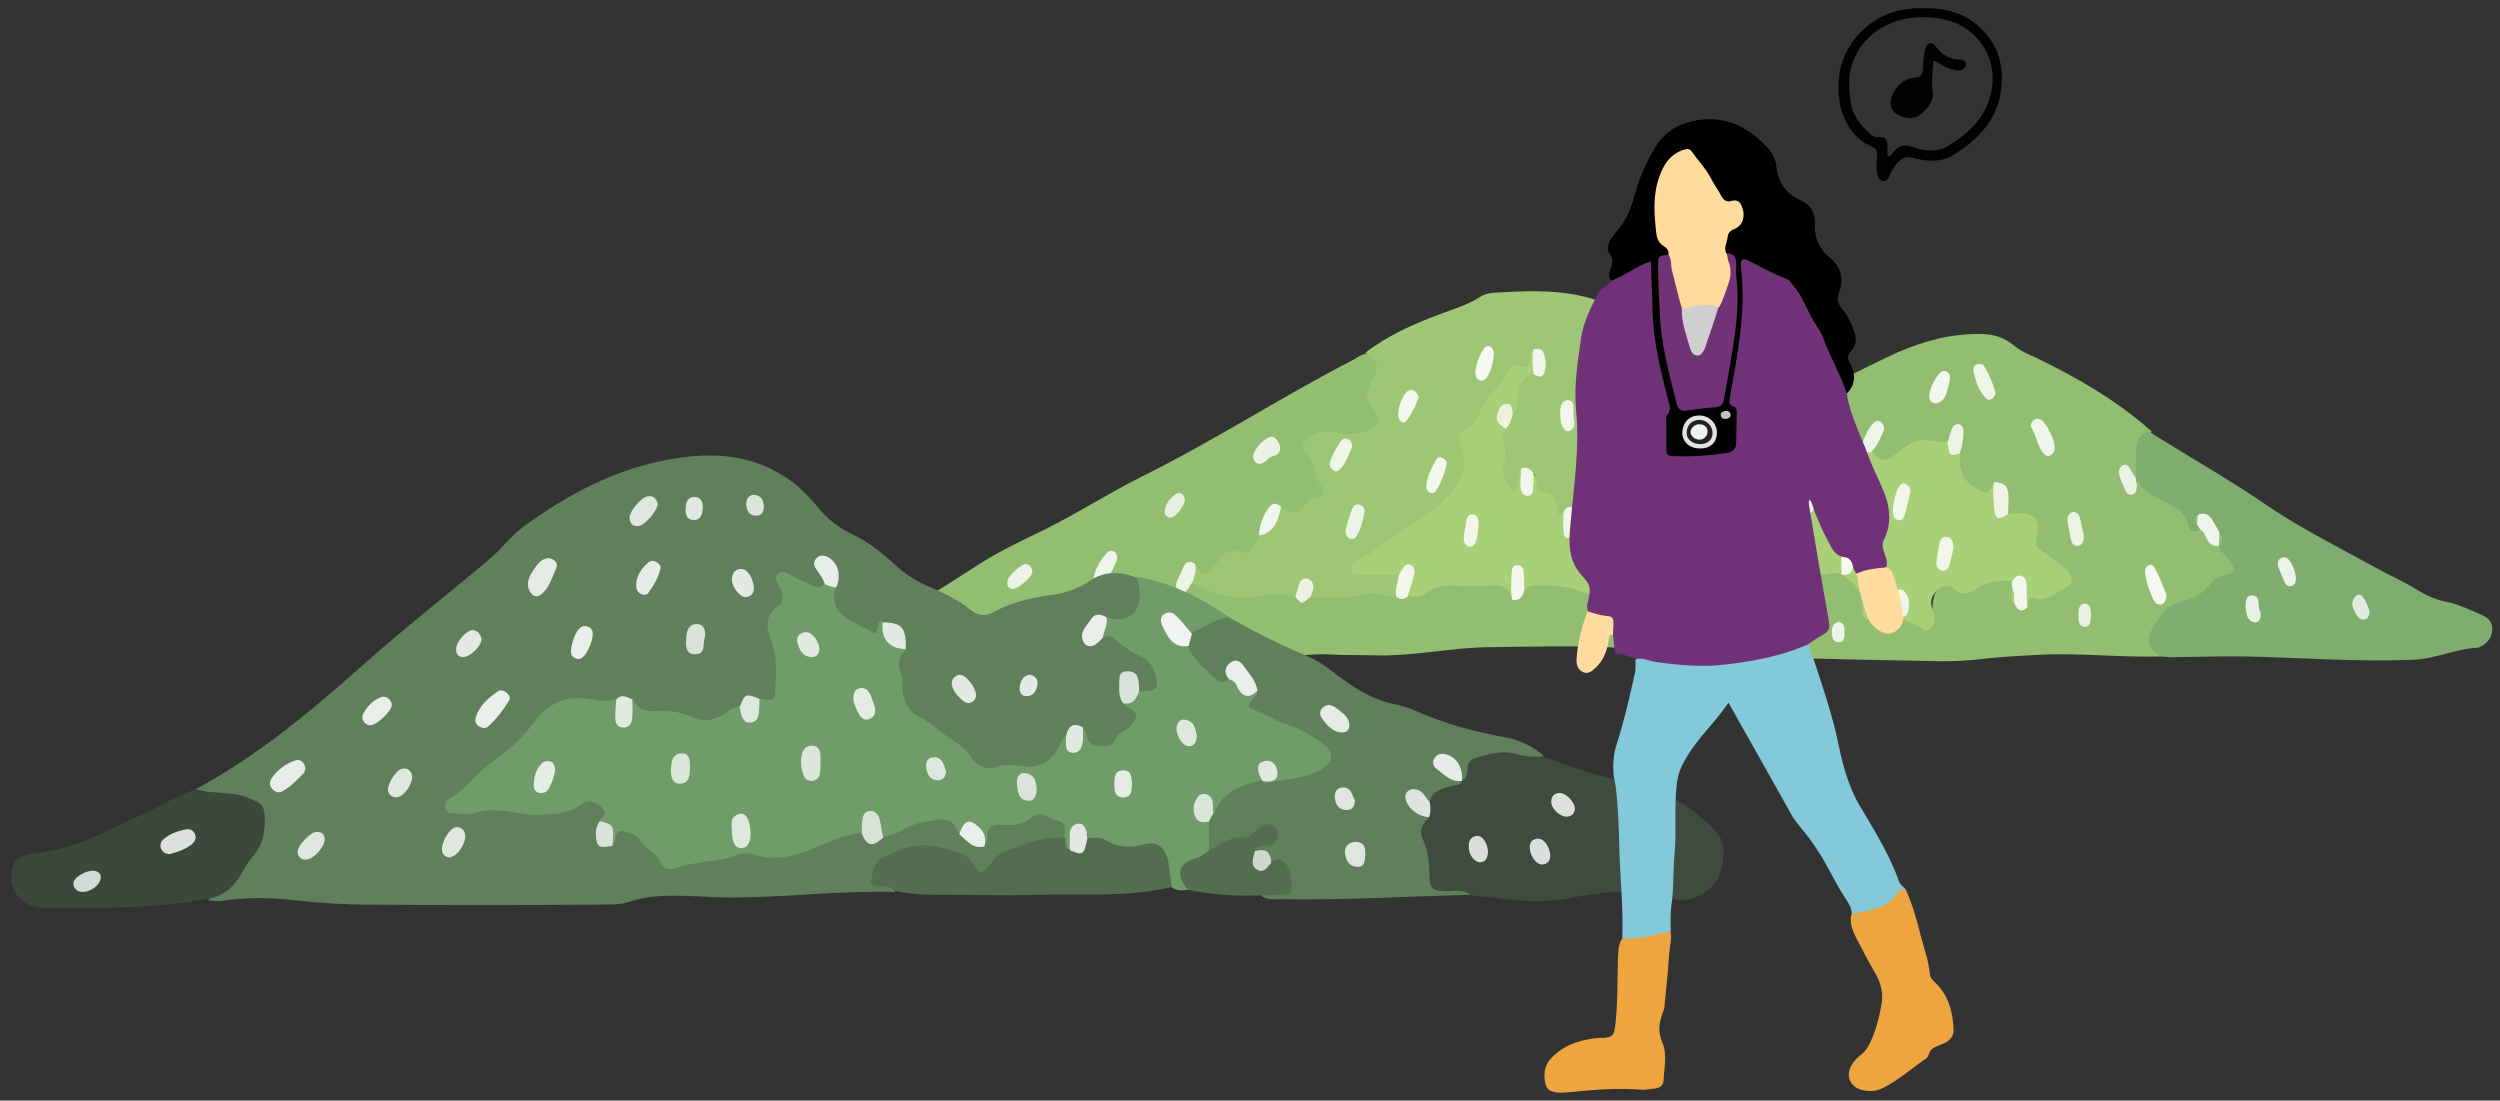 <?xml version="1.0" encoding="utf-8"?>
<!-- Generator: Adobe Illustrator 27.1.1, SVG Export Plug-In . SVG Version: 6.00 Build 0)  -->
<svg version="1.1" id="レイヤー_1" xmlns="http://www.w3.org/2000/svg" xmlns:xlink="http://www.w3.org/1999/xlink" x="0px"
	 y="0px" viewBox="0 0 454.3 200" style="enable-background:new 0 0 454.3 200;" xml:space="preserve">
<rect x="0" y="0" width="454.3" height="200" fill="#333333" stroke="none"/>
<style type="text/css">
	.st0{fill:#93BE72;}
	.st1{fill:#A8D078;}
	.st2{fill:#9DC675;}
	.st3{fill:#7EAD6F;}
	.st4{fill:#F0F5EB;}
	.st5{fill:#E9F2E4;}
	.st6{fill:#F3F8F0;}
	.st7{fill:#EDF4E8;}
	.st8{fill:#EDF4E7;}
	.st9{fill:#EDF4E9;}
	.st10{fill:#F1F6EE;}
	.st11{fill:#EBF3E5;}
	.st12{fill:#EDF4EC;}
	.st13{fill:#ECF4E2;}
	.st14{fill:#F1F6EA;}
	.st15{fill:#F1F6EC;}
	.st16{fill:#F1F6EB;}
	.st17{fill:#EEF4E8;}
	.st18{fill:#F2F8EC;}
	.st19{fill:#EBF3E9;}
	.st20{fill:#ECF4E7;}
	.st21{fill:#F1F7EC;}
	.st22{fill:#EDF4E6;}
	.st23{fill:#E9F2E5;}
	.st24{fill:#EBF3E3;}
	.st25{fill:#E5EFDF;}
	.st26{fill:#EBF2E4;}
	.st27{fill:#EAF3E6;}
	.st28{fill:#EEF6E7;}
	.st29{fill:#F4F9EE;}
	.st30{fill:#F0F7E8;}
	.st31{fill:#F0F7E9;}
	.st32{fill:#EDF4E5;}
	.st33{fill:#F1F7E9;}
	.st34{fill:#EFF5E9;}
	.st35{fill:#F0F6EB;}
	.st36{fill:#EAF2DF;}
	.st37{fill:#F1F5E9;}
	.st38{fill:#ECF4E6;}
	.st39{fill:#F5F9F1;}
	.st40{fill:#F2F8EB;}
	.st41{fill:#F2F8ED;}
	.st42{fill:#EAF2E9;}
	.st43{fill:#E6F0E3;}
	.st44{fill:#E1EBE0;}
	.st45{fill:#5F805B;}
	.st46{fill:#6F9C68;}
	.st47{fill:#3F4B3E;}
	.st48{fill:#3D483C;}
	.st49{fill:#536E4F;}
	.st50{fill:#EAEFEB;}
	.st51{fill:#E4EAE4;}
	.st52{fill:#E7ECE8;}
	.st53{fill:#D8E2D7;}
	.st54{fill:#D9E3DA;}
	.st55{fill:#E5EBE6;}
	.st56{fill:#E6EDE7;}
	.st57{fill:#DFE6E0;}
	.st58{fill:#E9EEE9;}
	.st59{fill:#DFE7DF;}
	.st60{fill:#E3EAE3;}
	.st61{fill:#E9EEEB;}
	.st62{fill:#E2EAE3;}
	.st63{fill:#DFE8DF;}
	.st64{fill:#DDE8DD;}
	.st65{fill:#E0EAE1;}
	.st66{fill:#E2E9E3;}
	.st67{fill:#E3EAE4;}
	.st68{fill:#DAE2DA;}
	.st69{fill:#E7EFEA;}
	.st70{fill:#DAE3D9;}
	.st71{fill:#E0EAE2;}
	.st72{fill:#E1E7E1;}
	.st73{fill:#DCE5DC;}
	.st74{fill:#E3EAE5;}
	.st75{fill:#F0F3F1;}
	.st76{fill:#EAEEEA;}
	.st77{fill:#DAE7D9;}
	.st78{fill:#DEE9DD;}
	.st79{fill:#E3EDE4;}
	.st80{fill:#D9E7D9;}
	.st81{fill:#DAE5DA;}
	.st82{fill:#D8E5D8;}
	.st83{fill:#E2E7E2;}
	.st84{fill:#E0EADF;}
	.st85{fill:#DEE8DD;}
	.st86{fill:#DCE8DD;}
	.st87{fill:#DFE9E0;}
	.st88{fill:#E5ECE5;}
	.st89{fill:#E6EBE8;}
	.st90{fill:#DDE3DE;}
	.st91{fill:#DFE6DF;}
	.st92{fill:#DEE6DE;}
	.st93{fill:#CFD7CF;}
	.st94{fill:#CED3CF;}
	.st95{fill:#D9DFDC;}
	.st96{fill:#DBDEDA;}
	.st97{fill:#DEE0DD;}
	.st98{fill:#DDE0DD;}
	.st99{fill:#D5DAD7;}
	.st100{fill:#713178;}
	.st101{fill:#83C9D9;}
	.st102{fill:#EEA540;}
	.st103{fill:#FFDB9E;}
	.st104{fill:#FFDB9F;}
	.st105{fill:#723277;}
	.st106{fill:#DEE4E4;}
	.st107{fill:#BFC3C3;}
	.st108{fill:#D0CFCF;}
	.st109{fill:#262020;}
	.st110{fill:#EEF3F3;}
	.st111{fill:#020202;}
</style>
<g>
	<path class="st0" d="M392.7,119.3c-7.4,0.2-14.9-0.7-22.3-0.3c-3.9,0.2-7.7,0.4-11.6,0.9c-3,0.3-6.1,0.3-9.1,0.2
		c-9.2-0.2-18.4-0.3-27.6-0.7c-9.4-0.4-18.8-1.2-28.1-1.7c-7.6-0.4-15.3-0.2-23-0.1c-6.8,0-13.6,1.6-20.4,1.5
		c-3.2-0.1-6.4,0-9.7-0.2c-3.3-0.1-6.6,0.6-9.9,0.6c-9.7-0.1-19.3-0.4-29-0.8c-2.7-0.1-5.3,0.1-7.9,0.6c-2.4,0.5-4.8,0.4-7.1-0.1
		c-3.2-0.7-6.4-1.1-9.6-0.9c-2.8,0.2-5.5,0.1-8.3,0c-1,0-2-0.1-3-0.4c-1.2-0.5-2.5-0.8-2.6-2.8c-0.1-2.7,0.5-4.7,2.2-5.4
		c4.3-1.8,8.1-4.6,12.1-7.1c3.9-2.5,8-4.4,12.1-6.4c6-3,11.8-6.7,17.8-9.7c12.9-6.4,25.2-14.4,38-21c0.8-0.4,1.6-1.1,2.5-1.2
		c2.3,0.3,3.3,1.9,2.3,4.2c-1,2.3-1.5,4.2,0.1,6.5c1.1,1.6,0.1,3.1-1.3,3.8c-1.7,0.8-3.5,1.2-5.4,0.8c-1.1-0.2-2.2-0.3-3.3-0.1
		c-2.4,0.4-2.7,1.2-1.6,3.8c0.3,0.7,0.6,1.4,0.7,2.1c0.3,1.7,2.1,3.1,0.8,5.1c-1.6,2.4-5.3,3.5-7.6,2.6c-2.2-0.1-3,0.9-3.6,4.8
		c-0.5,2.1-1.7,3.5-3.6,3.3c-2-0.3-3.3,0.8-4.6,2.3c-1.3,1.4-2.7,2.4-4.2,0.3c-1.7-0.4-1.6,1.1-2,2.3c1,0.6,1.6-0.7,2.4-0.5
		c4.5,2.1,9.2,2.7,14,1.7c1.4-0.3,2.7-0.2,4,0.6c1.3,1.2,2.5,0.2,3.8-0.1c4.8,0.3,9.6-1.3,14.3,0c1,0.3,2.1,0.3,3.1,0
		c4.7-2.3,9.7-2.2,14.7-2.1c1.5,0.1,3,0.1,3.9,1.8c1.3,1.1,1.6-0.7,2.4-1.1c2.2-1.2,4.6-1,6.8-0.4c3,0.8,6,1.1,9,0.5
		c1.2,0.2,2.3,0.4,3.5,0c3.9-1.5,7.9-1.4,11.8-1.9c0.9,0.1,1.4,0.8,1.8,1.6c0.5,1,1,0.6,1.4-0.1c1.5-2.3,3.7-2,5.8-2.1
		c0.8,0,1.6,0.4,2.5,0.3c2.5-0.2,3.8,1.2,3.9,4.1c1.2,1.5,1.2-0.1,1.6-0.8c0.2-2.2,1.2-3.2,3.1-3.3c1.8-0.1,3.6-0.9,5.4-0.5
		c0.3,0,0.6,0.1,0.8,0.2c2.4,1,4.5,2.4,4.6,6c0,1.4,0.8,2.1,2.1,1.8c1.1-0.2,2.2-0.3,3.3-0.1c0.3,0,0.5,0.1,0.8,0.2
		c1.1,0.4,2.3,0.6,3.4,1.2c1.4,0.9,2,0.2,2-1.6c0.1-4.8,1.4-6,5.2-4.7c1.3,0.4,2.3,0.1,3.4-0.5c2-1,3.9-1.9,6.1-0.7
		c0.3,0.3,0.5,0.7,0.6,1.2c0.2,0.8,0.1,1.7,0.5,2.5c0.5,0.6,1,0.6,1.5,0.1c1-1.8,2.8-0.8,4-1.5c1.2-0.7,3.1-0.6,3.3-2.5
		c0.2-1.7-1.5-2.3-2.6-3c-1.9-1.3-3.9-2.4-3.3-5.8c0.2-1.2-0.6-1.9-1.7-2.1c-1-0.2-2,0-2.9-0.7c-0.6-0.8-0.5-1.8-0.7-2.7
		c-0.2-1-0.3-2.2-1.6-1.9c-2.2,2.1-6.3,0.1-7-3.5c-0.2-0.9-0.2-1.9-0.1-2.9c0.1-1.2,0.8-2.4,0.2-3.8c-1,0.2-1.1,1.7-2,2
		c-3.6-0.1-7,0.5-10,3c-1.2,1-2.8,0.9-3.8-1c-0.4-1.9,1.3-3,1.3-4.7c-1.9,1-1.9,1.1-1.6,4.6c0.4,5.5-0.1,6.8-4.2,9.1
		c-1.2,0.6-2.2,1.4-3.4,2.1c-1,0.6-2.1,1-2.8-0.6c-0.5-1.4,0.7-2.7,0.3-4.2c-1,0-1.1,1-1.5,1.5c-0.6,0.8-0.5,1.8-0.3,2.7
		c0,0.3,0,0.6,0,0.9c-1.7,2.1-3.1,2.3-5,0.7c-1.2-1.1-2.4-2.3-3.8-3.2c-0.4-0.4-0.8-0.9-0.9-1.6c-0.3-1-0.5-2.1-0.2-3.1
		c0.4-1.7,0.1-2.8-1.3-3.7c-1.2-0.7-1.6-2-1.2-3.5c0.9-1.5,0.3-3,0-4.5c0.4-2.6,0.9-5.1,3.3-6.3c1.1,0.1,1.9,0.8,2.7,1.5
		c1.6,1.4,3.3,1.3,5.2,0.9c6.4-1.4,12.1-4.9,18.1-7.6c4.9-2.1,9.8-3.4,15.1-3.3c2.2,0,4.2,0.6,6,2.1c1.2,1,2.6,1.6,4,2.2
		c7.4,3.6,14.6,7.7,21,13.4c-2,2.2-1.3,5.3-1.9,8c-1,1.6-1.6-0.7-2.5-0.3c-0.3,1,0,1.8,0.6,2.2c0.9,0.5,0.9-1.1,1.5-1.4
		c2.8,1.7,5.4,3.7,8.3,5.2c0.7,0.4,1.1,1.2,1.3,2c0.4,1.1,1,1.8,2.1,1.7c1.4,0.8,1.9,2.8,3.5,3.3c0.7,0.5,1.3,1.2,1.8,1.9
		c1.7,2.3,1.4,3.2-0.9,4.5c-3.4,1.9-6.5,4.2-10,5.8C391.3,112.8,390.9,116.2,392.7,119.3z"/>
	<path class="st1" d="M323.5,109.7c-0.9-0.8-0.5-2-0.6-3c-0.1-1-0.5-1.6-1.4-1.5c-2.4,0.3-4.8-0.9-7.3-0.2c-1.3,0.4-1.8,1-2.4,2.1
		c-0.5-0.4-0.6-1-0.7-1.6c-0.4-2.1-1.2-1.2-2-0.4c-3.7,1.2-7.7-0.1-11.3,1.9c-0.5,0.2-1.1,0-1.6,0c-0.9-0.9-0.2-2.6-1.2-3.6
		c-1.1,0.9-0.4,2.7-1.3,3.7c-0.7,0.1-1.5,0.1-2.2,0.3c-1.6,0.5-3.2,0.6-4.8-0.1c-2.5-1-5-0.9-7.6-0.9c-0.8,0-1.4,0.2-2.1,0.7
		c-0.8-0.6-0.5-1.8-1.3-2.7c-0.6,1.5,0,3.3-0.9,4.6c-0.6-2.3-2-2.8-3.9-2.6c-2,0.2-4,0.1-6,0c-2-0.1-4,0-5.8,1.4
		c-1,0.8-2.1,0.6-3.2,0.6c-0.9-1.3,0.4-2.6,0.1-4c-0.8-0.5-1.2,0.7-1.9,0.7c-2.3,0.6-4.6-0.1-6.9,0c-0.9,0-1.9,0-2.2-1.4
		c-0.2-1.2,0.4-2.2,1.3-2.6c3.5-1.6,6.3-4.8,9.9-6.4c3.1-1.4,5.3-4.3,7.7-6.7c1.7-1.7,1.4-4.1,0.9-6.3c-0.3-1.3-0.8-2.7,0.3-3.6
		c2.5-2.1,3.8-5.5,6-8c1.6-1.9,2.7-4.5,5.4-4.6c1.1,0,0.8-2.6,2.4-1.9c0.6,1.3,0.5,2.7,0.1,4.1c-1.2,1.7-2.6,3.2-2.7,5.7
		c0,0.8-0.5,1.6-1.2,1.9c-0.7,0.1-1.2-1.3-1.9-0.3c-0.7,1.2,0.4,1.9,0.7,2.8c0.6,3.1-0.2,6.4,0.4,9.6c1.4-0.5,0.6-2.9,2.2-2.7
		c0.9,0.9,0.3,2.4,1,3.5c0.7-0.5,0.4-1.6,1-2.1c2.3,2,4.8,3.8,5.9,7.1c0.8,1-0.2,3.6,2.1,3.4c2.9-1.3,5.8-2.1,9-0.6
		c1.4,0.7,2.8-0.5,4-1.5c0.9-0.7,1.6-1.8,2.8-1.7c1,0,1,1.4,1.9,1.8c0.8-2.2,0.1-3.8-1.3-5.1c0.5-1.8,0.6-3.5-0.2-5.5
		c-0.8-2.1,0.2-4.7-1-6.9c1.3-3.1,1.1-3.7-2.3-6c0-2.7,0.9-4,3.5-3.7c2.6,0.2,4.7-1.1,6.7-2.7c3.1,1,6.3,1.9,8.9,4.4
		c-1.4,2-2.5,4.1-2.8,6.6c-1.5,0-2.4,0.3-0.9,2.1c0.4,0.5,0.9,1.1,0.9,1.9c-0.1,1.6,0.1,2.8,1.7,3.4c1.6,0.6,1.8,1.5,1.1,3.4
		c-0.5,1.3,0.2,2.5-0.1,3.7c-1.2,1.3-1.1,2.6,0,4c0.8-0.8-0.1-2.2,0.7-2.9c1.7,0.2,2.7,1.7,3.9,2.9c1.7,1.7,3.3,1.3,4.4-0.9
		c0.8-0.2,1.4-1,2.2-0.8c0.1,1.1,0.7,1.7,1.5,1c1.8-1.5,3.8-2.4,5.8-3.6c1.4-0.9,2.4-2.3,2.2-4.4c-0.1-1.2,0-2.4,0-3.5
		c0.3-0.3,0.6-0.3,1,0c1.4,1.8,2.5,2,4.2,0.7c0.9-0.7,1.8-1.4,2.7-2c2.3-1.5,4.7-0.1,7-0.4c0.6,0.8,1.4,1.5,2.2,2
		c-0.3,2.8,0.3,4.9,2.7,6.3c2.3,1.2,2.2,1.5,3.4-1c0.8,1.2,0.5,2.6,0.6,3.9c0.1,1.4,0.7,2,1.9,1.8c1,0,2,0,3,0
		c2,0.2,2.8,1.3,2.4,3.6c-0.4,2.4-0.4,2.4,1.5,3.7c1.3,0.9,2.5,1.8,3.7,2.8c1.5,1.3,1.4,2.8-0.3,3.6c-1.7,0.8-3.4,2.4-5.5,1.7
		c-1.2-0.4-0.8,1.3-1.5,1.5c-0.7-0.7-0.7-1.7-0.7-2.7c-0.1-1.6-0.9-2-2-1.9c-2.3-0.2-4.6,0.2-6.6,1.6c-1.3,0.9-2.4,0.9-3.6-0.1
		c-1.2-1-2.2-0.7-3.3,0.3c-1,1-1.2,2.1-0.7,3.5c0.3,0.7,0.4,1.5,0.2,2.2c-0.3,1.2-1.2,1.9-2.1,1.2c-1.4-1.1-3-1.2-4.4-2.3
		c0.5-1.2,1.3-2.3,0.3-3.8c-1.1,1.3,0.2,2.6-0.3,3.8c-1.4,0.2-2.9-0.1-4.4,0.5c-1.2,0.6-2.3-0.5-2.1-1.6c0.4-3.8-1.8-5.2-4-6.7
		c1.4-1.4,1.9-3.2,1.6-6c-1.5,2-0.3,4.4-1.5,6c-2.4-0.3-4.6,0.9-7,0.7c-0.9-0.1-1.4,0.4-1.4,1.5c0,0.6,0,1.3-0.5,1.8
		c-0.8-0.4-0.5-1.5-1.2-2.1C323.8,107.2,324.4,108.9,323.5,109.7z"/>
	<path class="st2" d="M301.9,77.2c1.3,1.3,2,2.6,1.2,4.7c-0.4,1,0,2,0.5,3c1.4,2.6,1.3,2.6-0.6,4.6c0.2,1.4,0.4,2.7-0.5,3.9
		c-1.2,0-1.7,1.1-2.5,1.8c-1.9,1.7-3.8,2.8-6.3,1.3c-1.9-1.2-4-0.5-5.8,0.7c-0.6,0.4-1.1,1-1.6,0c-0.6-0.6-0.6-1.5-0.6-2.3
		c-0.1-1.1-0.6-1.7-1.6-1.5c-0.4,0.2-0.9,0.5-1-0.4c-0.2-2.1-0.9-3.7-3-3.6c-0.5,0-0.8-0.5-0.8-1.1c-0.1-0.7,0-1.5-0.5-2.1
		c-0.9,0-1.6-0.6-2.2-1.2c-1.2,0.8-0.4,2.2-0.8,3.2c-0.3,0.9-0.8,1.2-1.4,0.4c-0.9-1-1.5-2.3-1.2-3.8c0.4-1.7,0.5-3.3,0-5
		c-0.2-0.7,0.2-1.4,0.5-2.1c0-1.1,0.3-2.1,1.3-2.6c0.6-0.9,1-1.8,0.9-2.9c-0.1-2.4,1-3.8,2.9-4.3c2.4-1.6,1.2-3-0.1-4.5
		c-0.3,0.3-0.5,0.6-0.5,1.1c0,1.6-0.4,2.5-2,2c-1-0.3-1.8,0.2-2.3,1.2c-1.5,2.7-4,4.5-5.1,7.6c-0.5,1.3-1.8,2.1-2.9,3
		c-0.7,0.5-1,1.2-0.5,2.4c1.5,3.9,0.6,6.2-2.1,9.2c-3,3.3-6.5,5.4-10.1,7.6c-2.2,1.4-4.2,3.4-6.7,4.4c-0.6,0.3-1.1,0.9-0.9,1.8
		c0.3,1,1,0.7,1.6,0.7c2.4,0,4.7,0.1,7.1,0.1c0.7,1.5,0.3,2.7-0.5,3.9c-1,0-2,0.1-3-0.3c-0.6-0.2-1.3-0.4-1.9-0.2
		c-3.5,1-7.1,0.4-10.7,0.6c-0.9-4-1.9-0.5-2.8,0c-1.8-0.6-3.5-0.6-5.4-0.3c-2.8,0.5-5.6,0.5-8.4-0.2c-1.8-0.5-3.4-1.1-4.9-2.1
		c-0.6-1.3-0.3-2.3,0.5-3.3c1.1,2,1.4,2.1,2.8,0.8c0.6-0.5,1.1-1.1,1.6-1.8c1-1.3,2-1.9,3.6-1.3c1.9,0.7,2.9-1.1,3.6-2.9
		c1.8-1.3,2.6-3.5,4-5.2c1.8,1,3.4,1.5,4.7-1c0.4-0.7,1.2-0.8,2-1c1.1-0.2,1.2-1.1,0.6-1.9c-1.4-1.9-1.1-4.8-3-6.4
		c-0.8-0.7-0.1-1.6,0.5-2.1c1.8-1.7,4-1.6,6-1.1c2.1,0.5,4,0,5.8-0.9c1.2-0.6,1.3-1.6,0.5-2.9c-1.9-3.1-1.9-3.1-0.4-6.1
		c1.2-2.3,1-3-1.4-4.7c4.3-3.3,9-5.3,13.8-7.1c2.4-0.9,4.8-1.6,7-3c0.7-0.5,1.5-0.7,2.4-0.8c5.2-0.3,10.5-0.6,15.7,0.5
		c2.8,0.6,5.6,1.6,8.1,3c3.7,2.1,7.6,3.8,11.1,6.4c1.1,0.8,2.2,1.5,3.5,1.8c0.2,0.6,0.5,1.5-0.2,1.6c-1.4,0.3-2.5,1.2-3.7,1.9
		c-0.8,0.5-1.6,0.1-2.4,0c-2.2-0.5-3.4,0.6-3.6,3.2C300.5,73.4,301.7,75,301.9,77.2z"/>
	<path class="st3" d="M392.7,119.3c-2.4-1.2-2.9-3.1-1.3-5.6c1.2-2,2.4-3.8,4.8-4.3c2.1-0.5,4.2-1.4,5.7-3.6
		c0.6-0.9,1.7-1.2,2.7-1.4c1.5-0.3,1.7-0.9,0.7-2.3c-0.7-1-1.7-1.7-2.2-2.9c0-0.1,0-0.3,0-0.4c0-0.8-0.1-1.5-0.6-2.1
		c-0.7-0.9-1.2-2.3-2.5-2.3c-0.3,0.2-0.4,0.4-0.3,0.8c0.1,0.3,0.1,0.7,0.1,1c-1.1,0.9-1.9,0.2-2.2-0.9c-0.5-2.2-1.9-2.8-3.4-3.7
		c-2.2-1.2-4.7-2-6.1-4.6l0,0c0-1.7,0.1-3.5,0.1-5.2c0-1.9,0.7-3.1,2.3-3.4c7.2,4.6,14.6,8.7,21.7,13.6c6.2,4.2,12.9,7.5,19.4,11.1
		c2.5,1.4,5.1,2.5,7.5,4c1.6,1,3.3,1.8,5.2,2.2c2.3,0.4,4.4,1.5,6.6,2.4c1.1,0.5,2.1,1.2,2,2.8c-0.1,1.4-0.9,2.3-1.9,2.9
		c-0.3,0.1-0.5,0.3-0.8,0.3c-4,0.2-7.8,2.1-11.9,2.2c-10.1,0.4-20.1-0.4-30.1-0.6c-4.1-0.1-8.3,0.1-12.4,0.1
		C394.7,119.5,393.7,119.4,392.7,119.3z"/>
	<path class="st4" d="M373.4,81.3c0,0.7-0.3,1.2-0.9,1.5c-0.5,0.2-0.9-0.1-1.2-0.5c-1.1-1.3-1.3-3.3-2.2-4.7c-0.2-0.3,0-0.8,0.3-1.1
		c0.5-0.5,1-0.5,1.5-0.2C371.8,76.7,373.4,80,373.4,81.3z"/>
	<path class="st5" d="M228.9,84.3c-0.9,0-1.5-1.1-1-2.1c0.6-1.1,1.4-2,2.4-2.6c1-0.6,1.6,0,2.1,0.9c0.5,1,0.2,2.1-0.8,2.3
		C230.5,82.9,230,84.2,228.9,84.3z"/>
	<path class="st6" d="M393.7,108.1c0,1.5-0.9,2.1-1.8,1.6c-0.8-0.5-2.3-4.9-2.1-6.1c0.2-0.9,1.2-1.4,1.7-0.5
		C392.4,104.7,393.1,106.6,393.7,108.1z"/>
	<path class="st7" d="M359.3,66.2c0.8-0.1,1.1,0,1.3,0.4c0.8,1.4,1.5,2.9,2,4.6c0.1,0.4-0.1,0.8-0.4,1.1c-0.4,0.4-0.9,0.5-1.3,0.1
		c-1.3-1.3-1.9-3.1-2.3-5C358.5,66.7,359,66.2,359.3,66.2z"/>
	<path class="st8" d="M364.9,93.4c-1.7,1.2-2.4,1-2.5-1c-0.1-1.6-0.4-3.2,0-4.8c2,0.2,2.4,0.6,2.6,2.6
		C365,91.3,364.9,92.4,364.9,93.4z"/>
	<path class="st9" d="M201.9,100.1c0.8-0.1,1.4,0.9,1,1.8c-0.6,1.6-1.4,3-2.5,4.2c-0.4,0.4-0.9,0.4-1.3,0.1
		c-0.3-0.2-0.5-0.7-0.4-1.1c0.4-2,1.4-3.5,2.6-4.8C201.5,100.1,201.8,100.1,201.9,100.1z"/>
	<path class="st10" d="M351.8,73.3c-0.9,0-1.4-0.7-1.2-1.7c0.3-1.5,1-2.8,1.9-3.8c0.4-0.5,1-0.5,1.5-0.1c0.4,0.4,0.4,0.9,0.3,1.5
		c-0.2,0.8-0.4,1.7-0.7,2.5C353.3,72.6,352.7,73.1,351.8,73.3z"/>
	<path class="st11" d="M378.7,97.3c0,1.1-0.3,1.7-1,1.9c-0.6,0.1-1.1-0.2-1.3-0.9c-0.3-1.2-0.5-2.5-0.7-3.7
		c-0.1-0.7,0.3-1.3,0.8-1.5c0.6-0.2,1.2,0.2,1.4,0.8C378.2,95,378.4,96.3,378.7,97.3z"/>
	<path class="st12" d="M399.9,96.3c-0.2-0.3-0.4-0.6-0.6-0.9c-0.2-0.7-0.4-1.3,0.2-1.9c1.1-0.4,2,0,2.6,1.1c0.4,0.7,0.8,1.4,1.2,2.1
		c0.2,0.9,0.4,1.7-0.1,2.5c0,0,0,0,0,0c-1,0.1-1.7-0.3-2.2-1.3C400.7,97.3,400.5,96.5,399.9,96.3z"/>
	<path class="st13" d="M293.6,107.1c0-1.1,0-2.2,0-3.2c0-1,0.4-1.7,1.3-1.8c0.9,0,1.3,0.7,1.3,1.7c0,1.1,0,2.2-0.1,3.2
		C295.3,108,294.5,108,293.6,107.1z"/>
	<path class="st14" d="M253.7,108.4c-0.2-1.4,0.3-2.6,0.5-3.9c0.2-0.3,0.4-0.7,0.6-1c0.4-0.8,1.1-1.3,1.8-0.7c0.6,0.5,0.5,1.3,0.3,2
		c-0.4,1.2-0.7,2.4-1.1,3.6C255.1,109,254.4,109,253.7,108.4z"/>
	<path class="st15" d="M232.8,92.1c-0.6,3.2-1.7,4.8-4,5.2c-0.1-1.8,1.3-5.1,2.5-5.7C231.8,91.4,232.3,91.7,232.8,92.1z"/>
	<path class="st16" d="M365.6,105.8c0.4-0.7,0.9-1.5,1.8-1.1c0.8,0.3,0.9,1.2,0.9,2.1c0,1.2,0,2.4,0.1,3.6c-1,0.9-1.8,0.6-2.3-0.7
		c-0.4-0.8,0.1-1.8-0.4-2.7C365.6,106.6,365.6,106.2,365.6,105.8z"/>
	<path class="st9" d="M340,82.2c-0.3,0-0.6,0-1,0c-0.4-0.7-0.7-1.5-0.3-2.4c0.5-1.1,1-2.3,1.9-3.1c0.4-0.3,0.9-0.3,1.3,0.1
		c0.5,0.5,0.6,1.1,0.3,1.7C341.6,79.9,341,81.2,340,82.2z"/>
	<path class="st17" d="M329.5,92.8c-0.7,0.6-1.3,1.4-2.2,0.8c0,0,0-0.1,0-0.1c-0.3-0.9-0.3-1.7,0-2.6c0.4-0.8,0.7-1.7,1.2-2.5
		c0.3-0.6,0.8-0.9,1.4-0.7c0.7,0.3,0.9,1,0.7,1.8C330.3,90.6,329.6,91.6,329.5,92.8z"/>
	<path class="st18" d="M274.8,109c-0.3-1.6-0.2-3.2-0.1-4.8c0-0.8,0.2-1.6,1.1-1.5c0.8,0,1.1,0.7,1.1,1.5c0.1,1,0.1,1.9,0.1,2.9
		C276.8,108.5,276.1,109.2,274.8,109z"/>
	<path class="st19" d="M187.6,103.9c-0.1,1.1-3,3.5-3.8,3.1c-0.6-0.2-0.9-0.7-0.7-1.5c0.2-1,2.5-3,3.3-3
		C187.1,102.6,187.6,103.1,187.6,103.9z"/>
	<path class="st20" d="M217.2,102.5c0.2,1.2-0.1,2.2-0.5,3.3c-0.7,0.7-1.1,2.5-2.3,1.7c-1.4-0.9-0.3-2.3,0.2-3.4
		C215.1,102.8,215.6,101.4,217.2,102.5z"/>
	<path class="st21" d="M319.1,91.5c0.2,1,0.4,2,0.6,3.1c0.1,0.5-0.1,1.1-0.5,1.3c-0.6,0.3-1.1,0.1-1.4-0.5c-0.5-1.1-1-2.3-1.2-3.5
		c-0.2-1.5,0.9-1.6,1.8-1.4C318.6,90.8,318.9,91.1,319.1,91.5z"/>
	<path class="st22" d="M356.1,82.4c-1.8,0.5-1.8,0.5-2.2-2c0.3-0.9,0.5-1.8,0.9-2.7c0.2-0.5,0.7-0.7,1.2-0.6
		c0.5,0.1,0.8,0.6,0.8,1.2C356.8,79.8,356.6,81.1,356.1,82.4z"/>
	<path class="st23" d="M388.2,87c0,0.4,0.1,0.9,0.1,1.3c0,0.8-0.2,1.5-1,1.6c-0.6,0.1-1-0.5-1.2-1.1c-0.4-0.9-0.8-1.7-1-2.6
		c-0.2-0.7,0.1-1.3,0.6-1.6c0.5-0.3,0.9-0.1,1.2,0.3C387.3,85.6,387.7,86.3,388.2,87C388.2,87,388.2,87,388.2,87z"/>
	<path class="st17" d="M315.7,79.8c-0.9-0.6-1.6-1.5-2.3-2.3c-0.6-0.7-0.8-1.6-0.3-2.3c0.6-0.9,1.3-0.4,1.9,0.2
		c0.2,0.2,0.4,0.4,0.7,0.5C317.1,78.2,317.1,78.2,315.7,79.8z"/>
	<path class="st24" d="M309.1,105.1c0-0.3,0-0.6,0-1c0-0.8,0.3-1.5,1.1-1.5c0.8-0.1,1.2,0.6,1.3,1.3c0.2,1,0.2,2.1,0.3,3.2
		c-1.5,1.3-1.8,1.3-2.3-0.2C309.4,106.3,309.5,105.6,309.1,105.1z"/>
	<path class="st25" d="M212.6,94.1c-0.8-0.2-1.1-0.8-0.9-1.6c0.3-1.3,1.1-2.2,2.1-2.8c0.7-0.3,1.3,0.1,1.5,0.9
		C215.5,91.7,213.6,94.2,212.6,94.1z"/>
	<path class="st17" d="M323.5,109.7c0-1.3-0.1-2.6,0-3.9c0-0.7,0.3-1.3,1-1.3c0.8-0.1,1.2,0.5,1.2,1.3c0.1,0.9,0.1,1.7,0.1,2.6
		C325.5,110,324.8,110.7,323.5,109.7z"/>
	<path class="st26" d="M235.4,108.4c0.2-0.7,0.4-1.4,0.6-2.1c0.3-0.9,0.9-1.4,1.7-1.1c0.8,0.3,1.1,1.1,0.9,2
		c-0.1,0.4-0.3,0.8-0.4,1.2C236.5,109.9,236.5,109.9,235.4,108.4z"/>
	<path class="st5" d="M380,111.8c-0.1,1-0.1,2.2-1.2,2.1c-1.1-0.1-1.1-1.2-1.1-2.2c0-1,0.1-2,1.2-2C380,109.8,379.9,110.9,380,111.8
		z"/>
	<path class="st27" d="M334.1,113c1,0.1,1.1,0.9,1.1,1.8c0,0.9,0,1.9-1,1.9c-1.1,0.1-1.3-0.9-1.3-1.9
		C332.9,113.9,333.2,113.2,334.1,113z"/>
	<path class="st1" d="M365.6,107c0.6,0.8,0.4,1.7,0.4,2.7C365.3,108.9,365.6,107.9,365.6,107z"/>
	<path class="st1" d="M327.3,90.9c0,0.9,0,1.7,0,2.6C326.6,92.6,326.6,91.7,327.3,90.9z"/>
	<path class="st28" d="M302.5,93.4c0.1-1.3-0.4-2.7,0.5-3.9c1.1,0,1.9,0.6,2.1,2c0,0.4,0.1,0.8,0.1,1.3c0,1.3,0.7,3.2-0.8,3.6
		C302.6,96.8,303.3,94.3,302.5,93.4z"/>
	<path class="st29" d="M334.6,104.4c0-1.8,0-3.6,0-5.4c0-1,0.5-1.6,1.4-1.5c0.9,0.1,1.3,0.9,1.2,1.8c-0.1,1.3-0.3,2.5-0.5,3.8
		C336.5,104.5,335.6,104.5,334.6,104.4C334.6,104.4,334.6,104.4,334.6,104.4z"/>
	<path class="st30" d="M355,99.5c-0.2,1.1-0.5,2.2-0.8,3.3c-0.2,0.6-0.7,1-1.3,0.9c-0.7-0.2-1.1-0.8-1-1.6c0.1-1.1,0.3-2.1,0.5-3.1
		c0.1-1,0.6-1.6,1.5-1.4C354.7,97.7,354.9,98.5,355,99.5z"/>
	<path class="st31" d="M344,92c0.2-1,0.4-2.3,1-3.4c0.3-0.6,0.8-1,1.4-0.6c0.6,0.3,0.9,0.9,0.7,1.6c-0.2,1.2-0.6,2.3-0.8,3.4
		c-0.2,0.9-0.6,1.8-1.5,1.5C344,94.2,343.9,93.2,344,92z"/>
	<path class="st32" d="M301.9,77.2c-1-1.7-2.5-3.2-2.1-5.7c0.9-0.3,1.8-0.3,2.4,0.7c0.6,1.1,1.3,2.1,1.2,3.4
		C303.4,76.8,302.6,77,301.9,77.2z"/>
	<path class="st33" d="M268.6,96.4c0,0.2-0.1,1-0.3,1.7c-0.2,0.8-0.6,1.4-1.4,1.2c-0.7-0.2-1-0.9-0.9-1.7c0.1-0.9,0.3-1.7,0.4-2.6
		c0.1-1,0.5-1.7,1.4-1.5c0.8,0.2,0.9,0.9,0.9,1.8C268.7,95.4,268.6,95.6,268.6,96.4z"/>
	<path class="st16" d="M284.1,93.4c0.2-1,0.7-1.5,1.6-1.2c0.6,0.2,0.8,0.8,0.8,1.5c0,1.2-0.1,2.3-0.1,3.5c-2,0.9-2.2,0.8-2.3-1.2
		C284,95.2,284.1,94.3,284.1,93.4z"/>
	<path class="st34" d="M345.1,112.2c-0.4-1.1-1-2-1.1-3.2c-0.1-0.8,0.2-1.5,0.9-1.8c0.7-0.3,1.2,0.2,1.6,0.9
		c0.5,0.9,0.4,1.9,0.3,2.8C346.6,112,345.9,112.2,345.1,112.2C345.1,112.2,345.1,112.2,345.1,112.2z"/>
	<path class="st35" d="M276.5,85.1c1-0.3,1.8,0.1,2.2,1.2c0,0.7,0,1.5-0.1,2.2c0,0.8-0.1,1.6-0.9,1.6c-0.9,0.1-1.3-0.7-1.4-1.6
		C276.3,87.4,276.3,86.2,276.5,85.1z"/>
	<path class="st36" d="M274.9,75.3c-0.3,0.9-0.5,2-1.3,2.6c-1.6-1-1.9-1.6-1.4-3c0.3-0.8,0.7-1.5,1.6-1.5
		C274.8,73.4,274.8,74.4,274.9,75.3z"/>
	<path class="st37" d="M278.6,63.5c0.8-0.2,1.7-0.2,2,0.9c0.3,1.1,0.5,2.3,0,3.4c-0.5,1-1.2,0.6-1.9,0.2
		C278.5,66.5,278.4,65,278.6,63.5z"/>
	<path class="st38" d="M244.5,96.3c0.3-1.1,0.7-2.5,1.2-3.8c0.3-0.7,0.9-1.1,1.6-0.7c0.6,0.3,0.8,0.9,0.6,1.6
		c-0.3,1.4-0.6,2.7-1.3,3.9c-0.3,0.6-0.9,0.8-1.5,0.5C244.7,97.5,244.5,97.1,244.5,96.3z"/>
	<path class="st39" d="M269.3,69.2c-0.9-0.1-1.2-0.7-1.2-1.5c0.1-1.6,0.7-3.1,1.6-4.4c0.5-0.8,1.5-0.4,1.7,0.5
		c0.3,1.1-0.6,4.3-1.4,5C269.8,69,269.5,69.1,269.3,69.2z"/>
	<path class="st40" d="M260.3,89.6c-0.8,0-1.2-0.6-1.1-1.5c0.2-1.7,1-3.2,1.8-4.6c0.3-0.5,0.8-0.5,1.3-0.2c0.3,0.2,0.7,0.6,0.6,1
		c-0.4,1.9-1.1,3.6-2.1,5.1C260.7,89.5,260.5,89.5,260.3,89.6z"/>
	<path class="st34" d="M245.7,81.3c-0.7,1.3-1.1,3-2.3,4.1c-0.4,0.4-0.9,0.3-1.3-0.1c-0.4-0.3-0.6-0.9-0.4-1.4
		c0.5-1.4,1.2-2.7,2-3.8c0.3-0.4,0.8-0.5,1.3-0.3C245.5,80.1,245.7,80.5,245.7,81.3z"/>
	<path class="st41" d="M255.1,76.8c-0.4,0-0.7-0.3-0.9-0.7c-0.5-1.3,0.6-4.4,1.7-5.1c0.5-0.3,0.9-0.2,1.3,0.2
		c0.4,0.3,0.7,0.8,0.5,1.3c-0.6,1.4-1.2,2.9-2.2,4C255.5,76.7,255.3,76.7,255.1,76.8z"/>
	<path class="st15" d="M285.9,75.4c0.1,0.8,0.2,1.2,0.2,1.5c0,0.7-0.3,1.2-0.9,1.4c-0.5,0.1-0.9-0.1-1.2-0.6
		c-0.5-0.8-0.7-3.5-0.2-4.3c0.3-0.5,0.7-0.7,1.2-0.7c0.5,0.1,0.9,0.4,0.9,1C286,74.5,285.9,75.2,285.9,75.4z"/>
	<path class="st17" d="M291.8,84.6c0-1.2,0-2,0.8-2.1c0.7-0.2,1.2,0.4,1.4,1.2c0.2,0.9,0.4,1.8,0.5,2.8c0.1,0.8-0.1,1.5-0.9,1.7
		c-0.8,0.2-1.2-0.4-1.4-1.1C292,86.1,291.9,85.1,291.8,84.6z"/>
	<path class="st22" d="M291.5,65.6c0,1,0,2.1-1.1,2.2c-1.1,0.1-1.2-1-1.2-2c0-1,0.1-2.1,1.2-2.2C291.5,63.5,291.5,64.6,291.5,65.6z"
		/>
	<path class="st42" d="M417.2,104.9c0,0.8-0.1,1.4-0.8,1.6c-0.5,0.1-1-0.1-1.2-0.6c-0.4-0.9-0.8-1.9-1.2-2.9c-0.2-0.7,0-1.3,0.5-1.6
		c0.6-0.3,1.1-0.1,1.5,0.4C416.7,102.7,417.1,103.8,417.2,104.9z"/>
	<path class="st43" d="M410.8,111.3c0.1,1.1-0.2,1.8-1,1.8c-1.3-0.1-1.6-1.3-1.7-2.5c-0.1-1.1,0-2.5,1.2-2.4
		C411,108.3,410.1,110.5,410.8,111.3z"/>
	<path class="st44" d="M430.6,111.2c-0.1,0.7-0.3,1.3-1,1.4c-1,0.1-1.4-0.9-1.8-1.7c-0.5-0.9-0.5-1.8,0.3-2.6
		c0.4-0.4,0.9-0.3,1.2,0.1C430,109.2,430.3,110.2,430.6,111.2z"/>
	<path class="st0" d="M403.2,99.3c0-0.8,0.1-1.7,0.1-2.5C404,97.6,404,98.5,403.2,99.3z"/>
	<path class="st0" d="M399.4,93.5c-0.1,0.6-0.1,1.3-0.2,1.9C398.6,94.7,398.6,94,399.4,93.5z"/>
</g>
<g>
	<path class="st45" d="M35.6,143.4c10.9-5.9,20.4-13.7,29.6-21.9c7.5-6.7,15.5-13,23.3-19.5c2.6-2.1,4.5-4.9,7.3-6.8
		c7.5-5.4,15.7-9.7,24.7-11.5c7.4-1.5,15-1.6,21.9,2.8c2.6,1.6,4.6,3.7,6.5,6c1.6,1.9,3.5,3.4,5.8,4.5c2.8,1.3,5.3,3.2,7.6,5.3
		c2,1.9,4.2,3.4,6.8,4.4c2.5,1.1,5,2.3,7.1,4c1.4,1.2,2.8,1.4,4.4,0.5c3.1-1.7,6.4-2.5,9.9-3c2.5-0.3,5.1-1,7.3-2.5
		c2.8-2,5.8-1.9,8.8-0.7c2.3,1.6,2,3.9,1,5.9c-1.1,2.3-3.2,3.3-5.9,2.6c-0.7-0.2-1.4-0.5-2.1-0.2c-0.9,0.5-1.7,1.3-1.1,2.3
		c0.6,1,1.4-0.2,2.2-0.3c4.3,0.6,7.7,2.9,9.9,6.5c1.8,3,0.4,4.6-3.3,4.3c-0.9-0.6-0.9-2-2.1-2.6c-1.2,1.4-0.7,2.6,0.1,3.8
		c3.1,3,3,3.4-1,7.2c-3.3,3.1-5.4,2.9-7.9-0.8c-1.4-1.1-1.7,0.2-2.2,1.1c-2.6,4.9-4.5,5.4-9.6,5.7c-4.8,0.3-8.2-1.2-11.3-4.6
		c-1.5-1.6-3.4-2.8-5.3-4c-4.7-3-6.5-8.4-4.4-13.8c0.3-2,0.6-3.9-2.4-3.7c-1.2,1.7-2.5,2-4.3,0.8c-1.7-1.1-3.8-1.8-5-3.6
		c-1-1.6-1.9-3.2-0.5-5c0.9-1.7,0.3-3-1.5-4.2c-0.5,1.7,1.1,3,0.4,4.4c-2.6,2.2-4.5-1-7.1-0.9c0,2.3-0.4,4.6-1.9,6.6
		c-0.9,1.3-0.3,2.9,0.1,4.3c0.9,2.8,0.9,5.6,0.6,8.4c-0.2,2.1-1.1,3.6-3.6,2.9c-1.8-1-3-0.2-4.1,1.2c-2.8,2.3-5.8,3.5-9.5,1.9
		c-1.8-0.8-3.8-0.9-5.8-0.9c-1.7,0-3.2-0.4-4.1-1.9c-0.9-0.9-1.9-1-3-0.5c-7.1-0.9-12.5,1.4-17,7.2c-3.3,4.2-8.3,6.8-11.8,10.8
		c0.1,0.5,0.2,0.8,0.5,0.8c5.4-0.5,10.8,0.3,16.2,0.4c2.2,0,4.1-0.8,6-1.7c1.5-0.7,2.9-0.4,4.1,0.7c1.2,1.1,1.3,2.3,0.4,3.6
		c0,1-2.1,2.5,0.8,2.7c1.2-2.4,2.9-2.3,4.9-1.2c0.4,0.2,0.9,0.5,1.2,0.9c3.8,6.1,9.3,4.5,14.6,3.2c2.4-0.6,4.8-1,7.3-0.5
		c3.3,0.7,6.3-0.3,9.3-1.5c2.5-1,4.9-2.3,7.7-2.2c1.5,0.7,3,2.2,4.8,0.6c3.2-1.2,6-3.3,9.7-3.3c2.1,0,3.6,0.4,4.5,2.4
		c1,1,1.8,2.5,3.6,1.4c0.6-1.4,1.4-2.7,3.1-2.8c2.2-0.1,4.3-0.8,6.4-1.5c3.5-1.2,6.4,1,6.2,4.4c-2.1,1.8-4.9,1.2-7.3,2.2
		c-2.3,1-4.6,1.6-6.3,3.6c-1.5,1.8-2.9,1.6-4.6-0.1c-3.4-3.5-10.2-3.9-14.4-1.2c-2.1,1.4-2.2,2.5-0.1,3.9c0.5,0.3,1.1,0.6,0.9,1.4
		c-10-0.3-19.9,1-29.9,1c-2.6,0-5.2-0.2-7.8-0.3c-3.6-0.1-7.2-0.1-10.6,1.1c-2.2,0.7-4.4,0.4-6.6,0.5c-13.5,0.1-26.9,0.1-40.4,0
		c-4.6,0-9.1-0.3-13.6-0.8c-4.4-0.5-8.8-0.6-13.3,0.1c-0.8,0.1-1.7,0-2.6-0.1c2.9-2.4,5.6-4.8,7.4-8.2c0.5-1,1.2-1.9,1.5-2.9
		c1.3-4.1,0.1-6-4.1-6.9C40.2,144.8,37.5,145.5,35.6,143.4z"/>
	<path class="st46" d="M164.6,118c-1.1,1.3-1.8,2.5-0.9,4.3c0.4,0.8,0.2,1.9,0.3,2.9c0.1,2.1,1.1,4.1,2.8,4.9
		c2.4,1.1,4.1,3.1,6.3,4.4c1.1,0.7,2.2,1.4,3,2.6c1.3,2,3,3.1,5.6,2.1c0.9-0.3,2-0.2,2.9-0.1c4.4,0.7,6.5-0.4,8.3-4.4
		c0.2-0.3,0.4-0.6,0.6-0.9c2.6,2.7,2-1.3,3.2-1.5c1.2,0.7,0.2,2.9,2.5,3.1c1.5,0.1,2.8,0.7,3.6-1.2c0.5-1.1,1.7-1.3,2.5-2.1
		c1.8-1.8,1.6-2.6-0.7-3.8c-0.2-0.1-0.3-0.3-0.5-0.5c0.9-0.9,1.7-1.7,2.9-2.2c0.6,0,1.2,0,1.8-0.1c1.2-0.1,1.7-0.7,1.4-2
		c-0.5-1.7-0.9-3.3-2.7-4.1c-1.9-0.9-3.6-2-5.1-3.4c-0.7-0.7-1.3-0.4-2-0.1c-0.9-1.4-0.3-2.6,0.7-3.7c3.7,1.1,6-0.6,6-4.2
		c0-1.1-0.2-2.2-0.7-3.2c6.3,1,11.8,3.8,16.9,7.3c-1.6,2.1-4.1,2.6-6.4,3.4c-2,0-2.4-2.4-4.5-2.8c0.1,2.5,2,3.2,3.6,4.1
		c1.6,1.3,2.6,3.1,4.1,4.5c1,0.9,2,1.7,3.5,1.5c1.7,1.1,3.5,2.1,5.4,3c-0.8,1.8,0.2,2.6,1.7,3.3c3.1,1.4,6.4,2.5,9.3,4.4
		c1.4,1,2.9,2,2.6,4.1c-0.2,2-1.7,3.3-3.3,3.6c-3.3,0.5-6.5,3.1-10.1,1.1c0.1-1,1.3-1.4,1.3-2.8c-1.1,0.7-0.6,1.9-1.3,2.5
		c-3.2,1.5-5.9,3.8-8.7,5.9c-0.9-0.5-0.8-1.8-2-2.2c-1.4,2.2,1.2,2.6,1.7,3.9c0.6,1.4,0.5,2.9,0.2,4.3c-0.3,1.1-0.9,2.2-2,2.5
		c-2.8,0.9-2.9,2.9-2.5,5.3c-1,0.1-2.1,0.3-3-0.5c-1.2-1.1-1.3-2.6-1.5-4.1c-0.2-1.9-1.5-3.1-3.3-2.7c-3.9,0.9-7.2-0.9-10.7-1.9
		c-1-1.1-1.9-2.1-2.3,0.4c-0.1,0.7-0.3,1.4-1.2,1.6c-1-0.6-1-1.4-0.5-2.3c0-1.2,0.6-2.6-1.2-3c-1.6-0.4-3-2.1-4.7-0.7
		c-1.5,1.3-3.2,1.6-5.1,1.4c-1.8-0.2-3.2,0.2-3,2.5c0,0.5-0.3,0.9-0.7,1.2c-1.2-1.4-1.6-4.5-4.6-2.2c-0.6-2-1.6-2.8-4-2.4
		c-2,0.4-4,0.5-5.8,1.7c-1.2,0.8-2.7,1-4.1,1.5c-1.2-0.7-0.9-2.3-1.9-3.1c-1.4,0.1-0.9,1.9-1.9,2.3c-2.7,0.2-5.2,1.3-7.7,2.4
		c-3.8,1.7-7.6,2.8-11.7,1.5c-0.9-0.3-2.1-0.3-2.9,0c-3.6,1.5-7.5,1.1-11.1,2.4c-1.2,0.4-2.3,0.4-2.8-0.8c-0.9-1.9-2.9-2.6-3.9-4.3
		c-0.4-0.6-1.1-0.9-1.8-1.2c-1.4-0.5-2.7-0.9-2.7,1.4c0,0.3-0.4,0.6-0.6,0.9c-1.3-1.2-1-3.3-2.3-4.5c0.6-0.7,1.6-1.4,0.5-2.4
		c-1.1-1-2.3-1.7-3.6-0.7c-2,1.5-4.2,1.8-6.6,1.9c-0.8,0-1.6,0.2-2.5,0.1c-3.5-0.3-6.9-1.6-10.5-0.3c-1,0.3-2.2,0.1-3.3,0
		c-0.7,0-1.6,0.1-1.9-0.8c-0.3-0.8,0.1-1.6,0.7-1.9c2.8-1.6,4.7-4.4,7.3-6.3c3-2.1,5.8-4.5,8-7.5c2.3-3,5.1-4.8,9.2-4.4
		c1.9,0.2,3.9,0.8,5.8,0.1c1,0.7,0.7,2,1.4,3.1c1.1-0.8,0.6-2.4,1.6-3.1c0.9,2,2.4,2.4,4.4,2.2c2.3-0.2,4.7,0.3,6.7,1.2
		c2.2,1,3.7,0.3,5.4-0.6c0.9-0.5,1.7-1.5,2.9-1.4c2.6,2.9,2.6-0.6,3.6-1.5c2.5,0.5,2.9,0.4,2.9-1.6c0.1-2.9,0.4-5.9-0.7-8.7
		c-0.9-2.4-1.4-4.7,1.2-6.5c1.3-0.9,0.9-2.4,0.1-3.7c-0.4-0.6-0.8-1.4-0.2-2c0.8-0.9,1.6-0.2,2.3,0.1c1.3,0.6,2.6,1.3,4,1.9
		c0.8,0.4,1.6,0.5,2.3-0.4c0.9-0.4,1.5-0.1,2.1,0.5c-1,2.2-0.3,4.6,2.1,6c1.6,1,3.3,1.7,4.9,2.6c0.8-0.6,0.1-2.1,1.4-2.3
		C161.4,115.1,162.6,116.8,164.6,118z"/>
	<path class="st45" d="M219.7,154.5c0-1.7,0-3.5,0-5.2c-0.3-0.8,0.1-1.2,0.8-1.5c0.1-0.1,0.3-0.1,0.3-0.2c1.5-3.9,4.9-5,8.5-5.8l0,0
		c0.2,0.2,0.4,0.5,0.5,0.5c3.8-0.7,7.8-0.7,11-3c1.6-1.1,1.4-2.8-0.2-4c-2.1-1.6-4.4-2.9-6.8-3.7c-1.9-0.6-3.6-1.6-5.4-2.4
		c-1.9-0.8-1.9-0.9-0.2-2.8c0.2-0.2,0.2-0.7,0.2-1c-1.1-0.6-1.6-1.8-2.4-2.7c-1.5-1.9-2.3-1.4-2.7,0.7c-0.9,0.9-1.8,0.6-2.6-0.2
		c-1.8-1.8-3.9-3.4-4.9-5.9c-0.4-0.9,0-1.6,0.6-2.2c2.2-1.1,4.3-2.4,6.8-3c4.7,2.7,9.5,5.1,14.5,7.2c2.9,1.2,5.1,3.4,7.7,5.1
		c2.4,1.6,4.9,2.9,7.7,3.5c1.4,0.3,2.9,0.7,4.2,1.3c5.2,2.3,10.7,3.8,16.3,4.8c2.6,0.5,4.9,1.6,6.9,3.3c-1.6,1.6-3.4,0.8-5.2,0.6
		c-3.8-0.6-7.1,0-8.9,3.9c-2.3,0-1.5-3.7-4.4-3.3c0.7,1.9,2.7,2,3.7,3.4c-1.1,2.5-4.2,2-5.8,3.8c-1.2,0.5-1.8-1.2-3-0.7
		c-0.1,2.2,2.4,2.3,3,3.8c-1.1,3.6,0.8,6.9,0.9,10.4c0.1,1.6,1.5,1.6,2.8,1.8c1.3,0.2,3-0.4,3.6,1.6c-11.5,0.3-22.9,1-34.4,0.8
		c-1.2,0-2.5,0.2-3.6-0.6c0.3-0.4,0.7-0.6,1.2-0.8c1.1-0.5,3,0.4,3.2-1.7c0.1-1.9-1.2-2.8-2.8-3.3c-0.8-1-2-1.6-3-2.4
		c-0.2-2.1,3-1.1,2.9-3.4C227,152.3,223.6,154.4,219.7,154.5z"/>
	<path class="st47" d="M267.3,162.6c-1.7-1.2-3.6-0.5-5.4-0.7c-1.4-0.1-2-0.6-2.1-2c-0.1-2.6-0.1-5.1-1.3-7.5
		c-0.7-1.5,0.1-2.8,1.2-3.9c-0.7-1-0.8-1.9,0.1-2.8c0.5-2.2,2.5-2.4,4.1-2.9c0.7-0.2,1.5,0,1.8-0.9l0,0c0.1-0.1,0.2-0.1,0.3-0.2
		c1.2-1-0.1-3.2,2-3.9c2.5-0.8,5-1.5,7.5-0.8c1.7,0.5,3.3,0.6,5.1,0.5c5.5,2.2,11.2,3.9,17,5.2c5.9,1.4,10.7,4.4,14.6,8.9
		c1.7,2,1.1,7.5-1.1,9.5c-2.1,2-4.7,3-7.5,2.1c-6.1-1.9-12.2-1.2-18.3,0c-4.1,0.8-8.4,0.7-12.5,0.1
		C270.9,162.9,269.1,163.2,267.3,162.6z"/>
	<path class="st48" d="M35.6,143.4c2.9,0.9,6.1,0.4,9,1.4c3.3,1.2,3.6,1.6,3.5,5c-0.1,2-0.5,3.8-1.8,5.4c-0.7,0.8-1.4,1.7-1.9,2.7
		c-1.5,2.7-3.3,5-6.7,5.4C27.9,165.2,18,165,8.2,165c-3.9,0-6.5-2.8-6.1-6.2c0.3-2.4,1.1-3.3,3.4-3.6c2.6-0.4,5.1-0.8,7.6-1.6
		c4-1.2,7.6-3.3,11.5-5C28.3,147,31.7,144.8,35.6,143.4z"/>
	<path class="st49" d="M193.6,152.3c0.1,0.8-0.1,1.6,0.7,2.2c1.5-0.1,2.1-1.5,3.2-2.2c1.1,0,2.3-0.3,3.3,0.3
		c2.3,1.4,4.6,1.6,7.3,0.8c2.3-0.6,3.8,0.8,4.2,3.2c0.3,1.5,0.4,3.1,0.6,4.6c-8,1.9-16.2,1.2-24.3,1.4c-6,0.2-12.1,0-18.1,0
		c-2.7,0-5.4-0.1-8.1-0.8c-1.1-1.4-2.9-0.1-4.2-1.3c0.4-1.6,0.4-3.6,2-4.5c2.8-1.5,5.8-2.8,9.2-2.3c1.6,0.2,3.1,0.9,4.6,1.2
		c1.3,0.3,2.1,1,2.8,2.1c1.2,2,1.7,2,3.1,0.1c0.7-1,1.5-2,2.7-2.4C186.2,153.5,189.6,151.8,193.6,152.3z"/>
	<path class="st49" d="M219.7,154.5c2.1-0.8,3.8-2.7,6.4-2.3c1.1,0.2,1.8-1.2,2.7-1.8c0.9-0.5,1.7-1,2.7-0.3
		c0.7,0.5,0.8,1.2,0.7,1.9c-0.2,1.1-1,1.6-2.1,1.7c-0.8,0-1.8-0.1-2.2,0.9c0.7,1.1,1.2,2.5,3,2.1c1.8-1.2,2.7-0.1,3.4,1.3
		c0.3,0.6,0.2,1.4,0.3,2.2c0.3,2.3,0.3,2.3-2.1,2.4c-1.1,0-2.2,0.1-3.3,0.1c-4.5,0.2-8.9-0.1-13.3-1c-2.2-2.5-1.9-4.7,1-5.6
		C218.1,155.8,218.9,155.2,219.7,154.5z"/>
	<path class="st50" d="M87.9,132.3c-1.2-0.2-1.8-1-1.4-2.1c0.7-2.1,2.3-3.4,4-4.6c0.5-0.3,1.2-0.1,1.7,0.4c0.4,0.4,0.6,0.9,0.3,1.3
		c-1.1,1.8-2.3,3.4-3.9,4.8C88.4,132.3,88.1,132.3,87.9,132.3z"/>
	<path class="st51" d="M99.8,101.4c1,0.3,1.7,0.9,1.3,1.8c-0.7,1.5-1.1,3.2-2.4,4.5c-0.8,0.9-1.8,0.9-2.4-0.2
		c-0.8-1.3-0.2-2.6,0.5-3.7C97.6,102.6,98.3,101.5,99.8,101.4z"/>
	<path class="st52" d="M55.5,139.6c-0.1,0.2-0.1,0.7-0.3,0.9c-1.2,1.2-2.4,2.5-3.9,3.3c-0.6,0.3-1.2,0.2-1.7-0.3
		c-0.6-0.6-0.7-1.3-0.3-2c1.1-1.6,2.6-2.7,4.3-3.3C54.5,137.9,55.3,138.4,55.5,139.6z"/>
	<path class="st53" d="M156.6,151.5c0-0.8,0-1.7,0.1-2.5c0.1-0.8,0.4-1.5,1.2-1.6c1-0.2,1.6,0.5,1.9,1.3c0.3,1.2,0.4,2.4,0.7,3.5
		C158.5,154,157.6,153.8,156.6,151.5z"/>
	<path class="st54" d="M207,125.6c-0.5,1.4-1.1,2.5-2.9,2.2c-0.9-1.2-0.7-2.6-0.7-3.9c0-0.9,0-1.8,1.2-1.9c1.2-0.1,2,0.3,2.2,1.4
		C207,124.1,207,124.8,207,125.6z"/>
	<path class="st55" d="M117.1,108.1c-1-0.1-1.5-0.8-1.5-1.7c0-1.7,0.9-3,2.1-4.1c0.5-0.5,1.1-0.5,1.7-0.1c0.4,0.3,0.8,0.7,0.6,1.2
		c-0.4,1.7-1.3,3.1-2.3,4.5C117.7,108,117.4,108,117.1,108.1z"/>
	<path class="st56" d="M152,106.7c-0.8,0.1-1.4-0.3-2.1-0.5c-0.3-1.1-1-1.9-1.6-2.8c-0.5-0.7-0.5-1.4,0.1-2c0.6-0.6,1.3-0.5,2-0.2
		C152.3,102.2,152.9,104.5,152,106.7z"/>
	<path class="st57" d="M119.5,91.5c0.1,1.2-2.3,4-3.5,4.1c-1.1,0.1-1.6-0.6-1.6-1.6c0-1.1,2.2-3.7,3.3-3.8
		C118.7,90,119.3,90.6,119.5,91.5z"/>
	<path class="st58" d="M201.1,112.2c0.2,1.3-0.5,2.4-0.7,3.7c-0.5,0.5-1,1.1-1.7,1.4c-0.9,0.4-1.7-0.1-2-1.1
		c-0.4-1.5,0.8-2.5,1.5-3.6C199,111.3,200.1,111.6,201.1,112.2z"/>
	<path class="st58" d="M67.3,131.8c-1,0-1.8-1.1-1.3-2.1c0.7-1.3,1.7-2.4,3.2-3c1-0.4,2,0.5,2,1.5C71,129.4,68.4,131.8,67.3,131.8z"
		/>
	<path class="st57" d="M59,152.4c0.1,1.4-2,3.8-3.4,3.8c-0.1,0-0.2,0-0.4,0c-0.8-0.2-1.2-0.8-1.1-1.6c0.2-1.2,2.5-3.5,3.4-3.4
		C58.5,151.1,58.9,151.6,59,152.4z"/>
	<path class="st59" d="M82.9,150.3c0.7,0,1.2,0.3,1.5,0.9c0.7,1.5-1.2,4.5-2.7,4.6c-0.6,0-1-0.3-1.2-0.7
		C79.7,153.9,81.5,150.5,82.9,150.3z"/>
	<path class="st60" d="M164.6,118c-3.1-0.2-4.5-1.8-4.2-4.9C163.9,113.1,164.7,114.1,164.6,118z"/>
	<path class="st61" d="M107.7,115c0.1,1.7-1.3,4.4-2.2,4.7c-0.6,0.2-1.2-0.1-1.6-0.6c-0.5-0.8,0.4-3.9,1.3-4.8
		c0.5-0.5,1-0.7,1.7-0.4C107.5,114.1,107.7,114.7,107.7,115z"/>
	<path class="st62" d="M137,107.1c-0.1,0.8-0.6,1.4-1.6,1.4c-1,0-2.5-2-2.4-3.3c0.1-1.1,0.6-1.9,1.9-1.8
		C135.9,103.5,137,105.3,137,107.1z"/>
	<path class="st63" d="M72.1,144.9c-0.8,0-1.4-0.4-1.6-1.2c-0.2-1,1.3-3.5,2.3-3.9c0.8-0.3,1.5-0.1,1.9,0.6
		C75.5,141.6,73.7,144.7,72.1,144.9z"/>
	<path class="st64" d="M138,127c0,0.8,0,1.7-0.1,2.5c-0.1,0.9-0.4,1.7-1.4,1.8c-1.1,0.2-1.5-0.6-1.8-1.4c-0.1-0.5-0.2-0.9-0.3-1.4
		C135.4,126,135.5,126,138,127z"/>
	<path class="st65" d="M114.9,127.1c0,1.1,0.1,2.2,0,3.3c-0.1,1.1-0.6,1.9-1.8,1.8c-1.1-0.1-1.3-1-1.3-1.9c0-1.1,0.1-2.2,0.2-3.2
		C113,126,113.9,126.7,114.9,127.1z"/>
	<path class="st66" d="M177.4,126.5c-0.1,0.2-0.2,0.6-0.4,0.8c-1,0.9-1.8,0.3-2.5-0.4c-1.5-1.4-2-3-1.1-3.8c0.9-0.9,1.8-0.4,2.5,0.4
		C176.7,124.3,177.4,125.6,177.4,126.5z"/>
	<path class="st67" d="M87.5,116.1c0,1.4-2.3,3.5-3.5,3.3c-0.9-0.1-1.2-0.8-1.1-1.6c0.1-1.3,1.9-3.3,3-3.3
		C86.9,114.6,87.3,115.3,87.5,116.1z"/>
	<path class="st68" d="M128.1,115.8c-0.5,1.1,0.3,3.1-1.8,3.1c-1.7,0-1.7-1.5-1.6-2.8c0-1.3,0.4-2.7,1.9-2.7
		C127.9,113.4,128.3,114.5,128.1,115.8z"/>
	<path class="st69" d="M174.3,151.6c1-2.7,1.8-2.9,3.7-1.2c1,1,1.2,2.1,0.9,3.4C176.7,154.4,175.6,152.6,174.3,151.6z"/>
	<path class="st70" d="M109,149.2c2.6,0.7,2.6,0.7,2.3,4.5c-2.4,0.5-2.9,0.2-3-1.8C108.2,150.9,108.4,150.1,109,149.2z"/>
	<path class="st71" d="M196.8,132.2c0,1,0.1,1.9-0.1,2.9c-0.2,1-0.7,1.8-1.9,1.7c-1.1-0.2-1.1-1.1-1.1-1.9c0-0.4,0-0.7,0-1.1
		C194.1,132.1,194.9,131.1,196.8,132.2z"/>
	<path class="st72" d="M127.7,92.4c-0.1,1-0.3,2.1-1.6,2.1c-1.3,0-1.6-1-1.5-2.1c0-1.1,0.4-2.1,1.6-2.1
		C127.4,90.3,127.8,91.3,127.7,92.4z"/>
	<path class="st73" d="M137,89.9c1.3,0.1,1.8,1,1.8,2.2c0,1-0.5,1.7-1.5,1.6c-1.2,0-1.6-1-1.7-2C135.6,90.8,135.9,90,137,89.9z"/>
	<path class="st74" d="M187.2,122.6c1.1,0.3,1.5,1,1.3,1.9c-0.2,1.2-0.8,2.1-2.2,2c-0.8-0.1-1.1-0.9-1-1.7
		C185.5,123.6,186,122.7,187.2,122.6z"/>
	<path class="st75" d="M216.6,115.2c-0.2,0.7-0.4,1.5-0.6,2.2c-2.8,0.4-3.8-1.6-4.8-3.7c-0.3-0.7-0.4-1.5,0.2-2
		c0.8-0.6,1.7-0.5,2.3,0.2C214.8,112.9,215.6,114,216.6,115.2z"/>
	<path class="st76" d="M223.4,123.5c-1-1.1-0.9-2.3,0.2-3.1c1.4-1,2.2,0.3,2.9,1.3c0.9,1.2,1.8,2.3,2,3.8c-1.3,1.3-2.4,1.4-3.5-0.3
		C224.7,124.5,224.4,123.6,223.4,123.5z"/>
	<path class="st77" d="M149.1,138.7c0,0.6,0,1.2-0.1,1.8c-0.1,0.8-0.6,1.3-1.4,1.4c-0.8,0.1-1.4-0.4-1.6-1.1
		c-0.4-1.2-0.6-2.4-0.3-3.6c0.2-1,0.8-1.8,2-1.7c1,0.1,1.4,0.9,1.4,1.8C149.1,137.8,149.1,138.3,149.1,138.7
		C149.1,138.7,149.1,138.7,149.1,138.7z"/>
	<path class="st78" d="M136.4,151.4c0,0.3,0,0.9-0.2,1.5c-0.2,0.7-0.8,1.3-1.6,1.2c-0.6,0-1.1-0.5-1.3-1.1c-0.2-0.6-0.3-1.2-0.3-1.8
		c0-1.3-0.5-2.8,1.4-3.3C135.5,147.6,136.3,148.9,136.4,151.4z"/>
	<path class="st79" d="M100.9,139.9c-0.2,1.2-0.6,2.5-1.3,3.6c-0.4,0.5-0.9,0.7-1.6,0.6c-0.7-0.2-1-0.7-1-1.3c0-1.5,0.3-2.9,1.4-4
		c0.4-0.5,1-0.6,1.7-0.4C100.6,138.6,100.8,139.2,100.9,139.9z"/>
	<path class="st80" d="M125.4,139.1c-0.1,1.6,0.1,3.2-1.8,3.3c-1.4,0.1-1.7-1.3-1.7-2.4c0.1-1.3,0.1-3,1.9-3.1
		C125.4,136.8,125.3,138.3,125.4,139.1z"/>
	<path class="st79" d="M156.6,125c1.5,0.2,1.7,1.6,2.1,2.7c0.4,1,0.7,2.3-0.6,2.9c-1.4,0.6-1.9-0.6-2.4-1.6
		c-0.4-0.8-0.7-1.6-0.6-2.5C155.2,125.6,155.6,125.1,156.6,125z"/>
	<path class="st81" d="M220.5,147.8c-0.3,0.5-0.6,1-0.8,1.5c-1,0.2-2.1,0.2-2.5-0.9c-0.5-1.2-0.4-2.4,0.4-3.5
		c0.6-0.9,1.9-0.8,2.5,0.1C220.6,145.8,220.3,146.9,220.5,147.8z"/>
	<path class="st82" d="M188.4,143.5c-0.1,1.2-0.5,2.2-1.7,2c-1.7-0.2-1.8-1.8-1.9-3.1c-0.1-1.1,0.4-2.1,1.6-1.9
		C188.2,140.8,188.3,142.3,188.4,143.5z"/>
	<path class="st83" d="M197.6,152.3c-0.6,3.1-0.8,3.2-3.2,2.2c0-1,0-1.9,0-2.9c0-0.9,0.4-1.7,1.4-1.9c1.1-0.2,1.4,0.7,1.7,1.5
		C197.4,151.6,197.5,152,197.6,152.3z"/>
	<path class="st84" d="M148.9,117.9c0,0.9-0.5,1.6-1.5,1.5c-1.6-0.1-2.2-1.4-2.5-2.7c-0.2-1,0.3-1.6,1.3-1.8
		C147.3,114.6,148.8,116.3,148.9,117.9z"/>
	<path class="st85" d="M217.5,133.7c-0.1,1.1-0.4,1.9-1.4,1.9c-1.1,0.1-2.4-1.9-2.3-3.3c0.1-1,0.7-1.7,1.6-1.5
		C217.2,131.1,217.2,132.6,217.5,133.7z"/>
	<path class="st79" d="M205.7,142.2c-0.1,1.3,0.1,2.6-1.5,2.7c-1.5,0.1-1.7-1.1-1.7-2.2c0-1.2-0.1-2.7,1.6-2.7
		C205.6,139.9,205.6,141.3,205.7,142.2z"/>
	<path class="st86" d="M171.9,140.1c0,1-0.5,1.7-1.5,1.7c-1.5-0.1-2-1.2-2.1-2.5c-0.1-0.9,0.4-1.7,1.4-1.7
		C171.3,137.6,171.5,139,171.9,140.1z"/>
	<path class="st87" d="M229.4,141.9c-0.2-0.3-0.3-0.6-0.5-1c-0.4-1.1-0.6-2.3,0.9-2.6c1.4-0.3,2.1,0.7,2.3,1.8
		c0.2,1.4-0.5,2-1.9,1.9C229.9,142,229.6,141.9,229.4,141.9C229.4,141.9,229.4,141.9,229.4,141.9z"/>
	<path class="st88" d="M241.6,128.1c0.3,0.1,0.7,0.2,1,0.4c1.1,0.9,2.6,1.6,2.6,3.4c0,0.7-0.5,1.2-1.2,1.2c-1.8,0-2.9-1.3-3.8-2.6
		C239.4,129.4,240.3,128.1,241.6,128.1z"/>
	<path class="st89" d="M265.7,141.9c-2.1,0.3-3.3-1.2-4.8-2.3c-0.5-0.4-0.6-1.1-0.3-1.7c0.4-0.7,1-1,1.8-0.9
		C264.6,137.4,265.8,139.2,265.7,141.9C265.8,141.8,265.7,141.9,265.7,141.9z"/>
	<path class="st90" d="M259.8,145.7c0.2,0.9,0.2,1.9-0.1,2.8c-2-0.1-3.9-1.6-4.3-3.4c-0.2-1.2,0.9-2,2.1-1.6
		C258.7,143.8,259,145,259.8,145.7z"/>
	<path class="st91" d="M248.1,155.4c-0.1,1.2-0.2,2.3-1.6,2.1c-1.5-0.1-2-1.4-2.1-2.6c0-1.3,0.9-2,2.2-1.9
		C248.2,153.2,248.1,154.4,248.1,155.4z"/>
	<path class="st92" d="M246.2,145.4c0,1.1-0.4,1.8-1.5,1.8c-1.3,0-2-0.9-2.1-2c-0.2-1,0.2-2.1,1.4-2.1
		C245.5,143,245.7,144.5,246.2,145.4z"/>
	<path class="st93" d="M231,156.8c-0.7,0.8-1.4,2-2.6,1.2c-1.3-0.8-0.6-2.1-0.4-3.3C229.9,154.1,230.9,154.7,231,156.8z"/>
	<path class="st94" d="M298.8,152.2c1.6,0,3.6,1.7,3.4,3c-0.1,0.8-0.6,1.4-1.4,1.4c-1.3,0-3.3-1.9-3.2-3
		C297.6,152.7,298.2,152.3,298.8,152.2z"/>
	<path class="st95" d="M281.7,155.3c0.1,1-0.4,1.7-1.4,1.8c-1,0.1-2.2-1.4-2.3-2.9c-0.1-1,0.3-1.7,1.4-1.8
		C280.5,152.3,281.6,153.8,281.7,155.3z"/>
	<path class="st96" d="M270.4,154.9c-0.1,0.9-0.3,1.7-1.4,1.8c-1.1,0-2.2-1.5-2.1-3c0-1,0.5-1.7,1.5-1.8
		C269.4,151.8,270.4,153.3,270.4,154.9z"/>
	<path class="st97" d="M286.2,147c-0.1,0.8-0.5,1.3-1.4,1.4c-1.3,0.1-3-1.5-2.9-2.8c0-0.8,0.5-1.4,1.3-1.5
		C284.4,143.9,286.2,145.7,286.2,147z"/>
	<path class="st98" d="M30.9,155.2c-0.8,0-1.3-0.3-1.6-0.9c-0.3-0.6-0.1-1.3,0.3-1.7c1.2-1.1,2.7-1.6,4.3-1.9
		c0.6-0.1,1.2,0.2,1.5,0.8c0.3,0.6,0.1,1.2-0.3,1.7C33.8,154.4,32.2,154.8,30.9,155.2z"/>
	<path class="st99" d="M18.3,159.6c-0.2,1.7-3,3.1-4.3,2.2c-0.5-0.4-0.8-0.9-0.6-1.6c0.4-1.1,2.9-2.3,4-1.9
		C18.1,158.5,18.4,159,18.3,159.6z"/>
</g>
<g>
	<g>
		<path class="st100" d="M335.6,71.5c0.6,4,2.5,7.5,3.9,11.3c0.9,2.5,2.2,4.8,3.1,7.3c1,2.8,1,5.5-0.3,8.1c-0.3,0.7-0.2,1.2,0,1.9
			c0.3,0.9,0.8,1.9,0.5,2.9c-1.7,1-3.6,1.3-5.5,1.2c-0.2-0.4-0.5-0.8-0.6-1.3c-0.2-1-0.6-1.6-1.8-1.7c-1.1-0.2-1.8-1.1-2.3-2.1
			c-1.2-2.2-2.3-4.5-3.1-6.9c-0.2-0.5-0.2-1-0.7-1.4c-0.2,0.5-0.1,0.9,0,1.4c1.1,6.6,2.2,13.2,3.4,19.8c0.1,0.5,0.1,0.9,0.2,1.4
			c0.1,0.8-0.2,1.4-0.9,1.8c-0.9,0.5-1.8,1.1-2.7,1.7c-0.4,0.7-1.1,1.1-1.9,1.4c-8.8,3.2-17.8,4-27.1,2.2c-0.9-0.2-1.8-0.3-2.6-0.9
			c-1.1,0-2-0.9-3.2-0.7c-0.4,0.1-0.6-0.5-0.6-0.8c-0.1-1-0.2-1.9-0.3-2.9c-0.1-0.3-0.3-0.6-0.3-0.9c0-1.6-0.9-2.1-2.3-2.3
			c-0.8-0.1-1.6-0.2-2-1.1c0-0.3-0.1-0.5-0.1-0.8c0.2-1.2,0.7-2.4,0.4-3.5c-0.2-1-1.3-1.8-1.9-2.7c-2-2.7-1.8-5.7-1.5-8.8
			c0.6-6.9,1.7-13.7,1-20.6c-0.4-4.4,0.3-8.7,0.9-13c0.4-2.9,1.7-5.4,3-8c0.6-1.1,1.8-1.6,2.6-2.5c1.7-1.8,4-2.6,6.1-3.6
			c0.8-0.4,1.4,0,1.6,0.9c0.1,0.5,0.1,1.1,0.1,1.6c-0.1,7.8,1,15.4,3.1,22.8c0.2,0.8,0.3,1.7,0,2.5c-0.6,1.8-0.3,3.7-0.3,5.5
			c0,0.9,0.5,1.5,1.5,1.5c2.9,0,5.7-0.3,8.5-0.7c0.6-0.1,1.3-0.4,1.4-1c0.4-2.1,0.7-4.3-0.2-6.2c-0.6-1.3-0.8-2.3-0.5-3.6
			c1-6,2.4-12,2.2-18.2c0-1.3-0.3-2.5-0.3-3.8c-0.1-2,0.7-2.6,2.6-1.8c2.1,0.9,4.2,2,6.3,3c1.4,0.7,2.2,2.1,3,3.4
			c2.5,4.6,4.9,9.2,6.9,13.9C335.1,68.8,336,70,335.6,71.5z"/>
		<path class="st101" d="M297.2,119.8c1.3-0.4,2.4,0.3,3.7,0.5c4.4,0.6,8.7,1,13.1,0.4c4.1-0.5,8.1-1.2,12-2.6
			c0.9-0.3,1.8-0.7,2.8-1.1c-0.1,1,0.4,1.9,0.8,2.9c1.7,5.1,3.4,10.1,4.5,15.4c0.6,3,1.4,6,2.7,8.9c0.6,1.4,1.4,2.6,2.1,3.8
			c2.3,3.9,4.7,7.9,6.2,12.2c0.3,0.8,1,1,1.3,1.6c-2,1.6-3.9,3.6-6.6,4.1c-1.1,0.2-2.2,0.6-3.3,0.2c0-1.3-0.8-2.3-1.5-3.4
			c-1.8-2.8-3.1-5.9-5-8.6c-0.9-1.4-1.9-2.7-3-4c-0.4-0.5-0.8-1-1.2-1.6c-2.6-4.6-5.2-9.3-7.8-13.9c-1.3-2.2-2.5-4.5-3.9-6.9
			c-2.5,3.7-5.8,6.6-7.9,10.4c-0.8,1.4-1.3,2.7-1.5,4.4c-0.5,4.3,0,8.5-0.4,12.7c-0.3,3.2-0.1,6.4-0.6,9.5c-0.2,1.5-0.1,3.1-0.1,4.6
			c-2.8,1.3-5.7,2.4-8.8,1.2c0.2-5.1-0.3-10.1-0.5-15.1c-0.1-4.2-0.2-8.3-0.7-12.5c-0.1-0.7-0.3-1.4-0.4-2.2c-0.1-1.9,0-3.7,0.6-5.5
			c1.3-4.1,2.3-8.3,3.2-12.5C297.3,121.8,297.2,120.8,297.2,119.8z"/>
		<path d="M335.6,71.5c-1.1-3.4-3-6.5-4.2-9.9c-0.3-0.9-0.9-1.8-1.4-2.6c-1.6-2.3-2.3-5.1-4.2-7.2c-0.4-0.5-0.7-1-1.3-1.2
			c-2.3-0.8-4.4-2.1-6.7-3.2c-0.4-0.2-0.7-0.4-1.2-0.2c-0.4,0.5-0.2,1.1-0.2,1.7c0.8,6.8-0.3,13.5-1.5,20.2c-0.2,1-0.4,2-0.5,2.9
			c-0.1,0.8-0.4,1.6,0.7,1.9c0.5,0.1,0.5,0.8,0.5,1.2c0,1.8-0.1,3.6-0.1,5.4c0,1.1-0.6,1.6-1.7,1.8c-3.2,0.5-6.3,0.7-9.5,0.6
			c-1.3,0-1.5-0.2-1.5-1.6c0-1.6,0-3.2,0-4.8c0-0.3-0.1-0.8,0.1-1c1-1.1,0.4-2.1,0.1-3.3c-1.3-5.2-2.6-10.4-2.7-15.9
			c-0.1-2.8-0.2-5.7-0.3-8.8c-2.6,0.8-4.7,2.6-7.2,3.5c-0.6-0.7-0.4-1.5-0.1-2.2c0.3-0.8,0.5-1.7-0.1-2.5c-0.7-1-0.4-1.9,0.1-2.8
			c0.3-0.4,0.6-0.9,0.9-1.3c1.9-1.9,2.8-4.4,3.5-6.9c0.8-3,2-5.7,3.6-8.4c1.9-3.1,4.5-4.6,8.1-5.1c4.9-0.7,8.7,1.3,12,4.6
			c1.1,1.1,1.8,2.3,2,3.8c0.3,2.9,1.7,5,4.4,6.2c1.8,0.8,2.7,2.2,2.6,4.3c-0.1,2.4,0.7,4.5,2.7,6.1c1.9,1.6,2.7,3.7,1.7,6.3
			c-0.5,1.2-0.2,2.2,0.6,3.1c1,1.2,1.7,2.7,2.2,4.2c0.4,1.2,0.3,2.4-0.6,3.4c-0.8,0.8-0.7,1.5-0.1,2.4
			C337.3,68.2,337.1,70,335.6,71.5z"/>
		<path class="st102" d="M336.4,166.2c1.6-0.5,3.4-0.6,5-1.3c1.3-0.5,2.6-1.2,3.3-2.5c0.4-0.8,1-0.7,1.7-0.6c1.2,2.8,2,5.6,2.7,8.5
			c0.6,2.2,1.4,4.4,1.6,6.8c0.1,0.6,0.4,0.9,0.8,1.3c2.6,2.4,3.4,5.5,3.5,8.8c0,1.6-1.3,2.3-2.5,2.7c-0.9,0.4-1.7,0.6-2,1.7
			c-0.1,0.4-0.4,0.7-0.7,0.9c-2.5,1.7-4.8,3.8-7.6,5.2c-1.2,0.6-2.4,0.7-3.7,0.4c-2.3-0.5-3.2-2.6-2-4.6c0.4-0.6,0.9-1.2,1.4-1.6
			c1.1-0.8,1.7-1.8,2.2-3c0.9-2,1.4-4.2,1.8-6.3c0.4-2.1-0.1-3.9-1.1-5.7c-1.3-2.2-2.4-4.4-3.6-6.7
			C336.6,169,336.1,167.7,336.4,166.2z"/>
		<path class="st102" d="M294.8,170.5c2.1,0.2,4.2-0.2,6.3-0.7c0.8-0.2,1.6-0.6,2.5-0.4c0.2,1.4-0.2,2.8-0.3,4.2
			c-0.2,3-0.5,6-0.8,8.9c0,0.5-0.1,0.9-0.3,1.4c-0.7,1.9-1,3.5-0.1,5.6c0.9,2.1,0.3,4.6,0.2,6.9c0,0.8-0.7,1.3-1.5,1.4
			c-0.9,0.1-1.9,0.3-2.8,0.2c-4.1-0.3-8.1,0-12.1,0.4c-1.2,0.1-2.4,0.3-3.6,0c-0.9-0.2-1.3-0.7-1.5-1.6c-0.4-2.1,0-3.7,1.7-5.1
			c2.3-2.1,5.1-2.8,8-3.1c0.3,0,0.7,0,1,0c1.6-0.2,1.8-0.5,2-2.1c0.5-4,0.4-8.1,0.5-12.2C294.1,173.1,294,171.7,294.8,170.5z"/>
		<path class="st103" d="M337.3,104.3c1.7-0.9,3.6-1,5.5-1.2c0.8,0.3,1.1,0.9,1.3,1.6c0.8,2.3,1.4,4.7,1.7,7.1
			c0.2,1.2-0.3,2.2-1.3,2.9c-1,0.7-2,0.5-3-0.1c-1.1-0.7-1.9-1.6-2.3-2.9c-0.7-2.1-1.4-4.3-1.6-6.5
			C337.6,104.9,337.4,104.6,337.3,104.3z"/>
		<path class="st104" d="M288.5,111.1c1.1,0.3,2.1,0.7,3.2,0.8c1.4,0.1,1.5,0.3,1.5,1.7c0,0.6-0.1,1.2-0.1,1.8
			c-0.6-0.2-0.6,0.1-0.7,0.6c-0.3,2-0.9,3.9-2.4,5.3c-0.7,0.7-1.5,1.3-2.4,0.8c-0.9-0.4-1.2-1.4-1.1-2.4c0.1-1.9,0.5-3.8,1-5.6
			C287.8,113.1,288.1,112.1,288.5,111.1z"/>
		<path class="st103" d="M303.2,46.3c0.1-0.8-0.3-1.2-0.9-1.6c-0.8-0.5-1.2-1.3-1.3-2.2c-0.4-3.4-0.7-6.9,0.5-10.3
			c0.8-2.3,2-4.2,4.5-5c0.6-0.2,1-0.2,1.4,0.3c1.1,1.6,2.5,3,3.4,4.7c0.6,1.2,1.4,2.3,2,3.4c0.4,0.8,1,1.2,1.9,0.9
			c1.1-0.3,1.6,0.3,1.9,1.2c0.6,1.6,0.1,3.3-1.4,3.9c-1,0.4-1.2,0.9-1.3,1.7c-0.1,0.8-0.6,1.7-0.3,2.5c1.9,2.9,1.4,7.2-1.2,10.1
			c-2.3-0.2-4.6,0.6-6.9,0.4C303.9,53.2,303.1,49.8,303.2,46.3z"/>
		<path class="st105" d="M303.2,46.3c0.6,0.8,0.4,1.8,0.6,2.7c0.6,2.4,1.2,4.9,1.9,7.3c0.8,1.5,1,3.1,1.4,4.7c0.1,0.5,0.2,1,0.4,1.5
			c0.2,0.5,0.4,1.2,1.2,1.2c0.6,0,0.8-0.7,1-1.1c0.6-1.6,1.1-3.3,1.6-4.9c0.2-0.7,0.4-1.4,1.1-1.8c0.7-1.4,1.2-2.9,1.7-4.4
			c0.5-1.4,0.5-2.7,0-4c-0.2-0.5-0.2-1-0.3-1.5c1.2,0.1,1.7,0.6,1.7,1.9c-0.1,1.5,0.1,2.9,0.2,4.4c0.3,5.5-0.8,10.9-1.7,16.2
			c-0.2,1.3-0.5,2.6-0.7,3.9c-0.1,1-0.5,1.5-1.6,1.6c-1.7,0.1-3.4,0.4-5.1,0.6c-1,0.2-1.6-0.1-1.9-1.2c-1.4-5.5-2.9-11-3.1-16.8
			c-0.1-2.8-0.3-5.6-0.3-8.4C301.3,46.5,301.3,46.5,303.2,46.3z"/>
		<path class="st106" d="M309,81.5c-2,0-3.3-1.2-3.3-2.9c0.1-1.9,1.3-3.1,3.1-3.1c1.8,0,3.2,1.4,3.2,3.1
			C312,80.4,310.8,81.5,309,81.5z"/>
		<path class="st107" d="M314.5,75.3c0,0.5-0.3,0.7-0.7,0.8c-0.5,0.1-1,0-1.1-0.6c-0.1-0.5,0.3-0.7,0.7-0.8
			C313.9,74.6,314.3,74.7,314.5,75.3z"/>
		<path class="st108" d="M312.3,55.8c-0.7,2.2-1.4,4.4-2.2,6.6c-0.1,0.4-0.2,0.8-0.4,1.1c-0.3,0.5-0.5,1.1-1.2,1.1
			c-0.7,0-1.1-0.5-1.3-1.1c-0.7-2.4-1.6-4.7-1.6-7.3C307.8,55.7,310,54.9,312.3,55.8z"/>
		<path class="st109" d="M309,80.7c-1.4,0-2.5-0.8-2.5-2c0-1.4,0.9-2.4,2.3-2.4c1.3,0,2.3,1,2.4,2.2C311.3,79.8,310.4,80.7,309,80.7
			z"/>
		<path class="st110" d="M310.3,78.4c0,0.8-0.6,1.5-1.5,1.5c-0.8,0-1.6-0.7-1.6-1.4c0-0.7,0.9-1.5,1.6-1.4
			C309.7,77.1,310.3,77.6,310.3,78.4z"/>
	</g>
	<path class="st111" d="M349.5,1.5c4.1-0.1,7.8,0.9,10.7,3.9c3.1,3.1,4,6.9,3.4,11.2c-0.8,5.4-4.3,8.9-8.7,11.6
		c-2.3,1.4-4.9,1.1-7.3,0.5c-1.4-0.4-2.1,0.1-2.9,1c-0.6,0.7-1.1,1.5-1.4,2.4c-0.2,0.5-0.5,0.8-1,0.8c-0.6,0-1-0.5-1.1-1
		c-0.3-1.1-0.2-2.3-0.1-3.4c0.1-1-0.1-1.5-1.2-2c-2.4-1-4-3.1-4.9-5.4c-1-2.5-1.1-5.3-0.7-8c1.1-6.2,6.6-11.1,12.9-11.5
		C348,1.4,348.8,1.5,349.5,1.5z M344.1,27.6c1-1.1,1.8-1.5,3.5-0.9c2,0.8,4.5,1,6.5-0.2c4-2.5,7.2-5.6,7.9-10.7
		c0.7-5-2.1-9.8-6.8-11.7c-2.4-0.9-4.9-1.1-7.4-0.9c-5.5,0.5-9.9,3.9-11.3,8.7c-0.7,2.2-0.5,4.4-0.2,6.6c0.3,2.4,1.7,4.1,3.3,5.6
		c0.5,0.5,1.1,0.9,1.8,0.8c1.4-0.1,1.6,0.8,1.6,1.8c0,0.5,0,1.1,0,1.7C343.6,28.4,343.8,28,344.1,27.6z M353.2,12
		c0.9,0.4,1.7,0.8,2.7,0.8c0.7,0,1.2-0.3,1.3-1c0.1-0.8-0.5-1-1.2-1c-1.8,0-3.1-0.9-4.1-2.2c-0.4-0.4-0.6-0.9-1.3-0.7
		c-0.6,0.2-0.7,0.8-0.8,1.3c-0.3,1.2-0.3,2.4-0.4,3.6c-0.1,0.9-0.4,1.2-1.3,1.3c-2.1,0.1-3.8,1.7-4.4,3.6c-0.4,1.5,0,2.7,1.5,3.3
		c1.3,0.6,2.7,0.7,3.8-0.2c1.3-1.1,2.5-2.4,2.2-4.3c-0.3-1.8,0.1-3.6,0.1-5.4C352.2,11.1,352.6,11.7,353.2,12z"/>
</g>
</svg>

